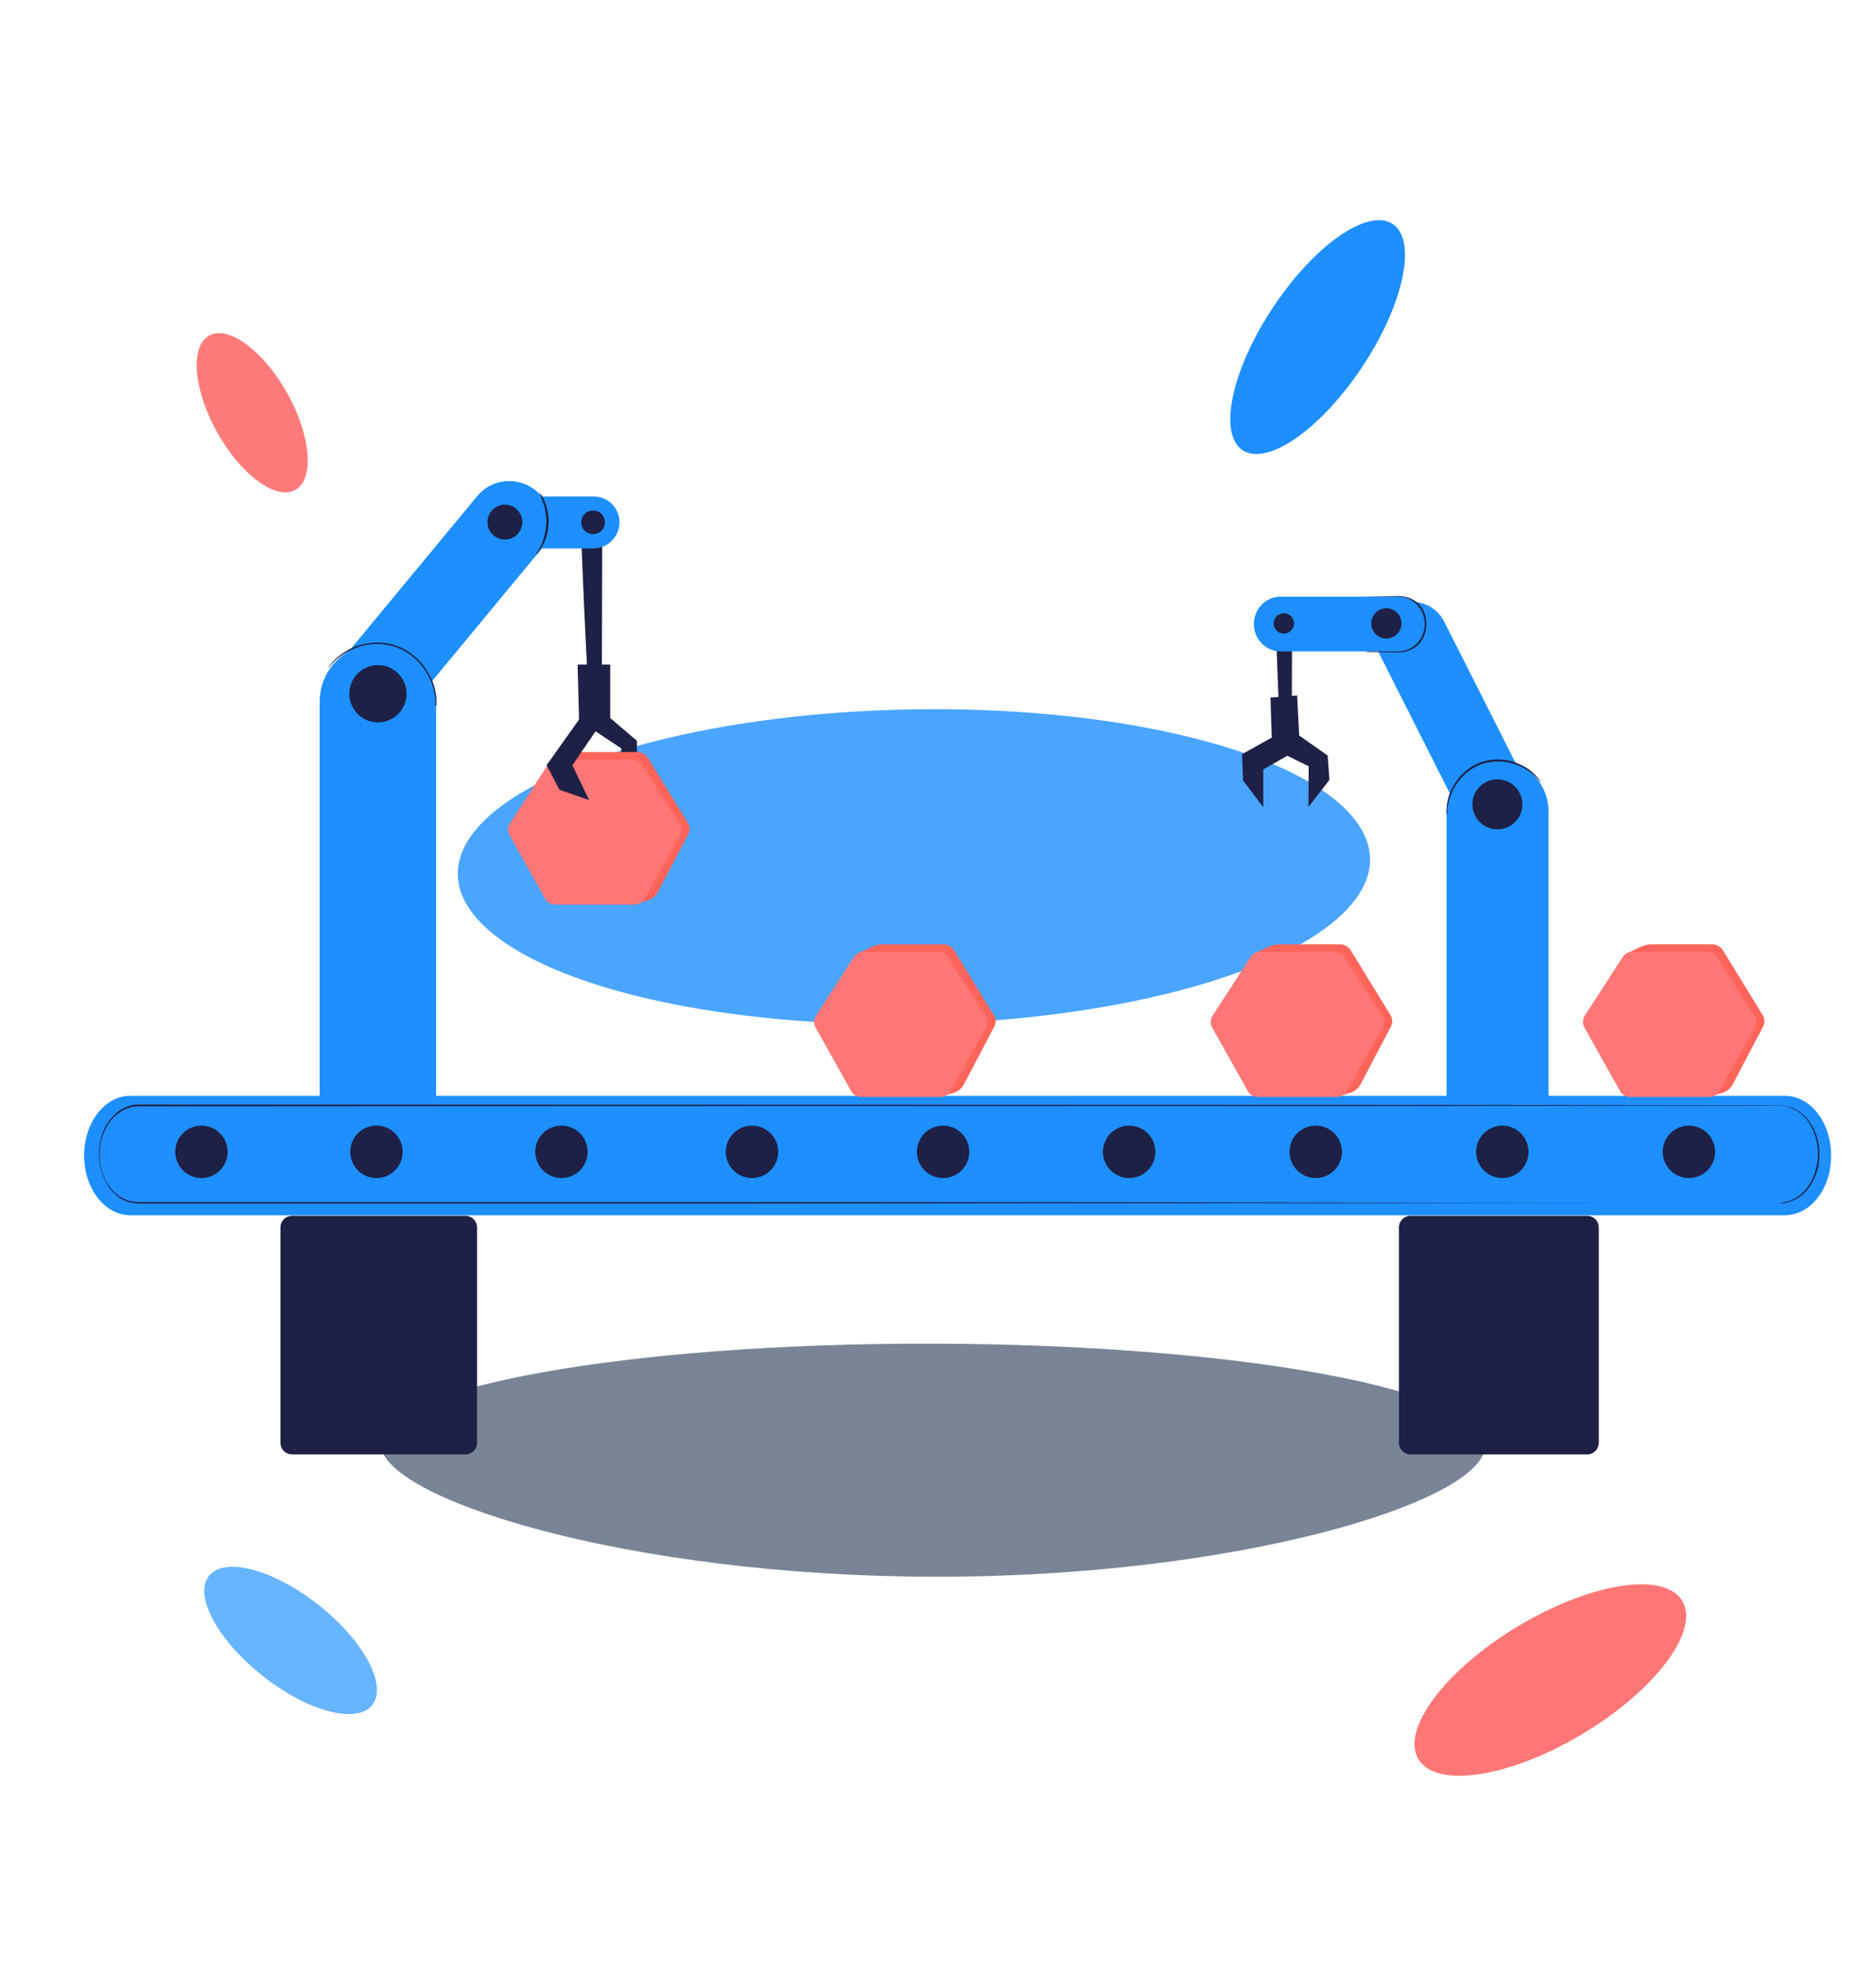 <svg width="582" height="608" viewBox="0 0 582 608" fill="none" xmlns="http://www.w3.org/2000/svg">
<g opacity="0.53" filter="url(#filter0_f_7907_52156)">
<path d="M289.456 416.647C384.098 416.853 460.79 431.007 460.753 448.261C460.715 465.516 384.098 489.136 289.456 488.93C194.814 488.725 117.985 464.771 118.023 447.517C118.06 430.262 194.813 416.441 289.456 416.647Z" fill="#011938"/>
</g>
<g opacity="0.8" filter="url(#filter1_f_7907_52156)">
<ellipse cx="283.531" cy="268.757" rx="48.791" ry="141.525" transform="rotate(-91.008 283.531 268.757)" fill="#1D8FFF"/>
</g>
<g filter="url(#filter2_f_7907_52156)">
<ellipse cx="408.779" cy="104.534" rx="42.097" ry="16.632" transform="rotate(-56.416 408.779 104.534)" fill="#1D8FFF"/>
</g>
<g opacity="0.67" filter="url(#filter3_f_7907_52156)">
<ellipse cx="90.161" cy="508.672" rx="32.283" ry="14.003" transform="rotate(38.307 90.161 508.672)" fill="#1D8FFF"/>
</g>
<g filter="url(#filter4_f_7907_52156)">
<ellipse cx="480.97" cy="520.956" rx="47.717" ry="19.463" transform="rotate(149.048 480.97 520.956)" fill="#FF7676"/>
</g>
<g filter="url(#filter5_f_7907_52156)">
<ellipse cx="78.242" cy="127.997" rx="27.409" ry="12.445" transform="rotate(60.786 78.242 127.997)" fill="#FF7676"/>
<ellipse cx="78.242" cy="127.997" rx="27.409" ry="12.445" transform="rotate(60.786 78.242 127.997)" fill="white" fill-opacity="0.04"/>
</g>
<path d="M395.975 196.49C395.736 196.967 397.247 230.375 397.247 230.375L400.747 230.295L400.826 196.331L395.975 196.49Z" fill="#1E2045"/>
<path d="M402.417 215.661L394.145 216.297L394.543 228.705L385.316 233.875L385.635 241.988L391.918 250.339V238.568L399.394 234.352L405.996 237.613L405.916 250.259L412.438 241.829L411.882 234.273L403.053 228.069L402.417 215.661Z" fill="#1E2045"/>
<path d="M428.033 202.955L454.72 255.807C457.536 261.367 464.265 263.526 469.824 260.711C475.384 257.895 477.544 251.166 474.728 245.607L448.041 192.754C445.225 187.195 438.496 185.035 432.937 187.851C427.377 190.666 425.218 197.395 428.033 202.955Z" fill="#1D8FFF"/>
<path d="M397.291 202H433.709C438.275 202 442 198.181 442 193.5C442 188.819 438.275 185 433.709 185H397.291C392.725 185 389 188.819 389 193.5C389 198.181 392.725 202 397.291 202Z" fill="#1D8FFF"/>
<path d="M480.405 339.764V251.552C480.405 242.879 473.364 235.736 464.589 235.736C455.916 235.736 448.773 242.777 448.773 251.552V339.866C448.773 360.219 480.405 360.092 480.405 339.764Z" fill="#1D8FFF"/>
<path d="M470.028 254.894C473.057 251.865 473.057 246.955 470.028 243.927C467 240.898 462.09 240.898 459.062 243.927C456.033 246.955 456.033 251.865 459.061 254.894C462.09 257.922 467 257.922 470.028 254.894Z" fill="#1E2045"/>
<path d="M430.104 198.004C432.696 198.004 434.797 195.902 434.797 193.31C434.797 190.718 432.696 188.616 430.104 188.616C427.512 188.616 425.41 190.718 425.41 193.31C425.41 195.902 427.512 198.004 430.104 198.004Z" fill="#1E2045"/>
<path d="M398.288 196.472C400.035 196.472 401.451 195.056 401.451 193.309C401.451 191.562 400.035 190.146 398.288 190.146C396.541 190.146 395.125 191.562 395.125 193.309C395.125 195.056 396.541 196.472 398.288 196.472Z" fill="#1E2045"/>
<path d="M448.878 252.879C448.878 252.879 448.878 252.777 448.776 252.471C448.776 252.165 448.674 251.757 448.776 251.246C448.776 250.226 448.98 248.696 449.49 246.859C450.102 245.022 451.123 242.981 452.755 241.043C454.388 239.104 456.633 237.37 459.388 236.349C462.143 235.431 465 235.329 467.448 235.737C469.897 236.145 472.04 237.165 473.673 238.186C475.305 239.206 476.326 240.329 477.04 241.145C477.346 241.553 477.652 241.859 477.754 242.165C477.958 242.369 477.958 242.471 477.958 242.573C477.856 242.675 476.632 240.533 473.469 238.594C471.938 237.574 469.795 236.757 467.448 236.349C465 235.941 462.245 236.043 459.592 236.961C456.939 237.88 454.694 239.614 453.163 241.451C451.531 243.288 450.51 245.226 449.898 247.063C448.674 250.532 448.98 252.879 448.878 252.879Z" fill="#1E2045"/>
<path d="M180.44 166.538C180.126 167.166 182.116 207.014 182.116 207.014L186.725 206.909L186.83 166.328L180.44 166.538Z" fill="#1E2045"/>
<path d="M189.321 206.08L179.199 206.08L179.651 223.379L192.771 232.086V246.89L197.585 238.291L197.587 229.706L189.321 222.656V206.08Z" fill="#1E2045"/>
<path d="M167.947 170.264L124.683 222.507C120.194 228.017 112.031 228.731 106.521 224.241C101.011 219.752 100.297 211.589 104.786 206.079L148.05 153.836C152.539 148.326 160.702 147.612 166.212 152.102C171.722 156.693 172.436 164.856 167.947 170.264Z" fill="#1D8FFF"/>
<path d="M184.133 170.06H155.604C151.114 170.06 147.543 166.489 147.543 161.999C147.543 157.51 151.114 153.938 155.604 153.938H184.133C188.623 153.938 192.194 157.51 192.194 161.999C192.194 166.387 188.521 170.06 184.133 170.06Z" fill="#1D8FFF"/>
<path d="M99.176 345.313V217.608C99.176 207.609 107.237 199.548 117.236 199.548C127.236 199.548 135.297 207.609 135.297 217.608V345.313H99.176Z" fill="#1D8FFF"/>
<path d="M126.01 216.536C126.795 211.696 123.509 207.136 118.669 206.351C113.83 205.566 109.27 208.852 108.485 213.691C107.699 218.531 110.986 223.091 115.825 223.876C120.665 224.662 125.224 221.375 126.01 216.536Z" fill="#1E2045"/>
<path d="M156.623 167.304C159.609 167.304 162.031 164.883 162.031 161.896C162.031 158.909 159.609 156.488 156.623 156.488C153.636 156.488 151.215 158.909 151.215 161.896C151.215 164.883 153.636 167.304 156.623 167.304Z" fill="#1E2045"/>
<path d="M186.596 159.347C188.024 160.775 188.024 163.122 186.596 164.551C185.167 165.979 182.82 165.979 181.392 164.551C179.963 163.122 179.963 160.775 181.392 159.347C182.82 157.918 185.167 157.918 186.596 159.347Z" fill="#1E2045"/>
<path d="M135.194 219.037C134.99 219.037 135.5 216.282 134.071 212.201C133.357 210.16 132.133 207.915 130.296 205.772C128.46 203.63 125.909 201.793 122.848 200.67C119.786 199.65 116.623 199.446 113.868 199.956C111.113 200.466 108.767 201.487 106.93 202.609C103.257 204.854 101.93 207.303 101.828 207.201C101.828 207.201 101.93 207.099 102.032 206.793C102.236 206.589 102.44 206.078 102.848 205.67C103.563 204.752 104.889 203.527 106.726 202.303C108.562 201.079 110.909 200.058 113.766 199.548C116.623 199.038 119.888 199.14 123.052 200.262C126.215 201.385 128.766 203.425 130.704 205.568C132.541 207.711 133.765 210.058 134.48 212.201C135.194 214.241 135.398 216.078 135.398 217.2C135.398 217.813 135.398 218.323 135.398 218.629C135.194 218.935 135.194 219.037 135.194 219.037Z" fill="#1E2045"/>
<path d="M167.335 152.714C167.335 152.714 167.539 152.918 167.845 153.326C168.151 153.734 168.559 154.448 168.865 155.265C169.273 156.081 169.58 157.203 169.886 158.428C170.09 159.652 170.294 161.081 170.192 162.509C170.09 163.938 169.886 165.264 169.478 166.489C169.069 167.713 168.661 168.734 168.151 169.55C167.641 170.366 167.233 170.978 166.927 171.386C166.621 171.795 166.416 171.999 166.314 171.999C166.212 171.897 166.927 171.08 167.743 169.346C168.151 168.529 168.559 167.509 168.865 166.285C169.171 165.06 169.376 163.836 169.478 162.407C169.58 160.979 169.376 159.652 169.171 158.428C168.967 157.203 168.661 156.183 168.253 155.367C167.947 153.734 167.233 152.714 167.335 152.714Z" fill="#1E2045"/>
<path d="M553.726 376.831H40.442C32.495 376.831 26.102 368.574 26.102 358.311C26.102 348.048 32.495 339.79 40.442 339.79H553.726C561.672 339.79 568.066 348.048 568.066 358.311C568.157 368.574 561.672 376.831 553.726 376.831Z" fill="#1D8FFF"/>
<path d="M68.337 362.821C71.462 359.596 71.381 354.448 68.156 351.323C64.931 348.198 59.784 348.279 56.658 351.504C53.533 354.729 53.614 359.876 56.839 363.001C60.064 366.126 65.212 366.046 68.337 362.821Z" fill="#1E2045"/>
<path d="M124.694 359.036C125.73 354.667 123.026 350.285 118.657 349.25C114.287 348.215 109.905 350.918 108.87 355.288C107.835 359.658 110.538 364.039 114.908 365.074C119.278 366.109 123.659 363.406 124.694 359.036Z" fill="#1E2045"/>
<path d="M177.279 364.68C181.431 362.97 183.41 358.217 181.7 354.065C179.989 349.913 175.237 347.934 171.084 349.644C166.932 351.355 164.953 356.107 166.664 360.259C168.374 364.411 173.127 366.391 177.279 364.68Z" fill="#1E2045"/>
<path d="M239.045 362.912C242.221 359.736 242.221 354.588 239.045 351.413C235.87 348.237 230.722 348.237 227.546 351.413C224.371 354.588 224.371 359.736 227.546 362.912C230.722 366.087 235.87 366.087 239.045 362.912Z" fill="#1E2045"/>
<path d="M300.495 359.036C301.53 354.667 298.827 350.285 294.457 349.25C290.088 348.215 285.706 350.918 284.671 355.288C283.636 359.658 286.339 364.039 290.709 365.074C295.079 366.109 299.46 363.406 300.495 359.036Z" fill="#1E2045"/>
<path d="M358.169 359.243C359.318 354.901 356.73 350.451 352.389 349.302C348.048 348.152 343.597 350.74 342.448 355.081C341.299 359.422 343.886 363.873 348.227 365.022C352.569 366.171 357.019 363.584 358.169 359.243Z" fill="#1E2045"/>
<path d="M416.051 359.243C417.2 354.901 414.613 350.451 410.272 349.302C405.931 348.152 401.48 350.74 400.331 355.081C399.182 359.422 401.769 363.873 406.11 365.022C410.451 366.171 414.902 363.584 416.051 359.243Z" fill="#1E2045"/>
<path d="M473.934 359.243C475.083 354.901 472.496 350.451 468.155 349.302C463.813 348.152 459.363 350.74 458.214 355.081C457.064 359.422 459.652 363.873 463.993 365.022C468.334 366.171 472.785 363.584 473.934 359.243Z" fill="#1E2045"/>
<path d="M531.817 359.243C532.966 354.901 530.379 350.451 526.037 349.302C521.696 348.152 517.246 350.74 516.096 355.081C514.947 359.422 517.535 363.873 521.876 365.022C526.217 366.171 530.668 363.584 531.817 359.243Z" fill="#1E2045"/>
<path d="M496 447.386C496 449.382 494.382 451 492.386 451H437.614C435.618 451 434 449.382 434 447.386V380.614C434 378.618 435.618 377 437.614 377H492.386C494.382 377 496 378.618 496 380.614V447.386Z" fill="#1E2045"/>
<path d="M148 447.386C148 449.382 146.382 451 144.386 451H90.614C88.618 451 87 449.382 87 447.386V380.614C87 378.618 88.618 377 90.614 377H144.386C146.382 377 148 378.618 148 380.614V447.386Z" fill="#1E2045"/>
<path d="M552.031 372.99C552.031 372.99 552.214 372.99 552.671 372.876C553.128 372.876 553.767 372.761 554.681 372.533C555.503 372.305 556.6 371.848 557.788 371.049C558.976 370.249 560.164 369.107 561.26 367.394C562.357 365.682 563.271 363.512 563.728 360.886C564.185 358.259 564.093 355.29 563.179 352.321C562.266 349.352 560.529 346.612 557.971 344.785C556.691 343.871 555.229 343.3 553.767 342.958C552.214 342.729 550.66 342.844 549.016 342.844C522.607 342.844 484.503 342.844 437.351 342.958C343.049 342.958 186.743 342.958 42.822 343.072C40.629 343.072 38.436 343.871 36.517 345.356C35.603 346.041 34.689 346.954 33.958 347.982C33.227 349.01 32.588 350.152 32.131 351.408C31.126 353.806 30.76 356.661 30.943 359.401C31.217 362.142 31.948 364.768 33.319 366.938C33.958 367.965 34.781 368.993 35.603 369.792C36.426 370.592 37.431 371.277 38.436 371.734C39.441 372.305 40.538 372.533 41.634 372.647C42.731 372.761 43.827 372.761 44.924 372.761C49.31 372.761 53.696 372.761 58.082 372.761C75.627 372.761 118.897 372.761 135.802 372.761C169.704 372.761 202.509 372.761 233.669 372.761C295.989 372.761 352.186 372.761 399.338 372.876C446.489 372.876 484.685 372.99 511.002 372.99C524.161 372.99 534.395 372.99 541.34 372.99C544.812 372.99 547.462 372.99 549.198 372.99C551.117 372.876 552.031 372.99 552.031 372.99C552.031 372.99 551.117 372.99 549.381 372.99C547.554 372.99 544.995 372.99 541.523 372.99C534.578 372.99 524.343 372.99 511.185 372.99C484.777 372.99 446.672 372.99 399.521 373.104C352.369 373.104 296.172 373.104 233.851 373.218C202.691 373.218 169.978 373.218 135.985 373.218C118.989 373.218 75.718 373.218 58.265 373.218C53.879 373.218 49.493 373.218 45.106 373.218C44.01 373.218 42.913 373.218 41.817 373.104C40.72 372.99 39.624 372.647 38.527 372.19C37.431 371.734 36.426 371.049 35.603 370.135C34.689 369.336 33.867 368.308 33.227 367.166C31.857 364.882 31.034 362.142 30.76 359.401C30.577 356.546 30.943 353.692 31.948 351.065C32.405 349.809 33.045 348.553 33.867 347.525C34.598 346.498 35.512 345.584 36.517 344.785C38.436 343.3 40.72 342.501 43.005 342.501C186.926 342.501 343.231 342.615 437.534 342.615C484.685 342.615 522.881 342.729 549.198 342.729C550.843 342.729 552.488 342.615 554.041 342.958C555.595 343.186 557.057 343.871 558.336 344.785C560.895 346.612 562.722 349.467 563.636 352.436C564.55 355.404 564.641 358.488 564.185 361.114C563.728 363.74 562.722 365.91 561.626 367.623C560.529 369.336 559.25 370.478 558.062 371.277C556.874 372.076 555.869 372.419 554.955 372.761C554.042 372.99 553.402 373.104 552.945 373.104C552.214 372.99 552.031 372.99 552.031 372.99Z" fill="#1E2045"/>
<path d="M196.127 279.235C197.144 279.878 198.394 280.036 199.539 279.666L200.985 279.198C202.333 278.763 203.457 277.817 204.116 276.564L213.504 258.721C214.097 257.592 214.052 256.234 213.385 255.148L201.091 235.117C200.354 233.916 199.046 233.185 197.637 233.185H179.135C177.826 233.185 176.533 233.478 175.353 234.045L171.875 235.712C171.15 236.06 170.544 236.616 170.136 237.309L161.185 252.5C160.074 254.386 160.661 256.813 162.511 257.982L196.127 279.235Z" fill="#FF645A"/>
<path d="M169.151 278.743C169.77 279.847 170.937 280.53 172.203 280.53H196.834C198.1 280.53 199.267 279.847 199.886 278.743L210.974 258.967C211.609 257.836 211.565 256.446 210.861 255.357L199.07 237.117C198.426 236.12 197.32 235.518 196.132 235.518H172.904C171.717 235.518 170.611 236.12 169.966 237.117L158.176 255.357C157.472 256.446 157.428 257.836 158.063 258.967L169.151 278.743Z" fill="#FF7676"/>
<path d="M291.073 338.863C292.09 339.506 293.339 339.663 294.484 339.294L295.931 338.826C297.278 338.391 298.402 337.445 299.061 336.192L308.449 318.349C309.043 317.22 308.998 315.862 308.331 314.776L296.036 294.745C295.299 293.544 293.992 292.812 292.583 292.812H274.08C272.771 292.812 271.478 293.106 270.298 293.673L266.82 295.34C266.095 295.688 265.49 296.244 265.081 296.937L256.13 312.128C255.019 314.014 255.606 316.441 257.456 317.61L291.073 338.863Z" fill="#FF645A"/>
<path d="M264.097 338.371C264.716 339.475 265.882 340.158 267.148 340.158H291.779C293.045 340.158 294.212 339.475 294.831 338.371L305.92 318.595C306.554 317.464 306.51 316.074 305.806 314.985L294.016 296.745C293.371 295.748 292.265 295.146 291.078 295.146H267.85C266.662 295.146 265.556 295.748 264.912 296.745L253.121 314.985C252.417 316.074 252.374 317.464 253.008 318.595L264.097 338.371Z" fill="#FF7676"/>
<path d="M414.12 338.863C415.136 339.506 416.386 339.663 417.531 339.294L418.978 338.826C420.325 338.391 421.449 337.445 422.108 336.192L431.496 318.349C432.09 317.22 432.045 315.862 431.378 314.776L419.083 294.745C418.346 293.544 417.038 292.812 415.63 292.812H397.127C395.818 292.812 394.525 293.106 393.345 293.673L389.867 295.34C389.142 295.688 388.536 296.244 388.128 296.937L379.177 312.128C378.066 314.014 378.653 316.441 380.503 317.61L414.12 338.863Z" fill="#FF645A"/>
<path d="M387.143 338.371C387.762 339.475 388.929 340.158 390.195 340.158H414.826C416.092 340.158 417.259 339.475 417.878 338.371L428.966 318.595C429.601 317.464 429.557 316.074 428.853 314.985L417.063 296.745C416.418 295.748 415.312 295.146 414.125 295.146H390.897C389.709 295.146 388.603 295.748 387.959 296.745L376.168 314.985C375.464 316.074 375.42 317.464 376.055 318.595L387.143 338.371Z" fill="#FF7676"/>
<path d="M529.588 338.863C530.605 339.506 531.855 339.663 533 339.294L534.446 338.826C535.794 338.391 536.918 337.445 537.577 336.192L546.965 318.349C547.558 317.22 547.513 315.862 546.846 314.776L534.552 294.745C533.815 293.544 532.507 292.812 531.098 292.812H512.596C511.286 292.812 509.994 293.106 508.814 293.673L505.336 295.34C504.611 295.688 504.005 296.244 503.597 296.937L494.646 312.128C493.535 314.014 494.122 316.441 495.972 317.61L529.588 338.863Z" fill="#FF645A"/>
<path d="M502.612 338.371C503.231 339.475 504.398 340.158 505.664 340.158H530.295C531.561 340.158 532.727 339.475 533.346 338.371L544.435 318.595C545.07 317.464 545.026 316.074 544.322 314.985L532.531 296.745C531.887 295.748 530.781 295.146 529.593 295.146H506.365C505.178 295.146 504.072 295.748 503.427 296.745L491.637 314.985C490.933 316.074 490.889 317.464 491.524 318.595L502.612 338.371Z" fill="#FF7676"/>
<path d="M169.566 237.289L180.369 222.085H187.971L177.568 237.289L182.77 248.091L173.567 244.891L169.566 237.289Z" fill="#1E2045"/>
<path d="M424 202.166L433.708 202.3C438.849 202.3 442.5 198.71 442.5 193.5C442.5 188.29 438.849 184.8 433.708 184.8L424 184.98V185H433.708C438.274 185 441.998 188.819 441.998 193.5C441.998 198.181 438.274 202 433.708 202H424V202.166Z" fill="#1E2045"/>
<defs>
<filter id="filter0_f_7907_52156" x="72.805" y="371.426" width="433.168" height="162.724" filterUnits="userSpaceOnUse" color-interpolation-filters="sRGB">
<feFlood flood-opacity="0" result="BackgroundImageFix"/>
<feBlend mode="normal" in="SourceGraphic" in2="BackgroundImageFix" result="shape"/>
<feGaussianBlur stdDeviation="22.609" result="effect1_foregroundBlur_7907_52156"/>
</filter>
<filter id="filter1_f_7907_52156" x="57.677" y="135.558" width="451.708" height="266.396" filterUnits="userSpaceOnUse" color-interpolation-filters="sRGB">
<feFlood flood-opacity="0" result="BackgroundImageFix"/>
<feBlend mode="normal" in="SourceGraphic" in2="BackgroundImageFix" result="shape"/>
<feGaussianBlur stdDeviation="42.175" result="effect1_foregroundBlur_7907_52156"/>
</filter>
<filter id="filter2_f_7907_52156" x="352.57" y="39.158" width="112.419" height="130.752" filterUnits="userSpaceOnUse" color-interpolation-filters="sRGB">
<feFlood flood-opacity="0" result="BackgroundImageFix"/>
<feBlend mode="normal" in="SourceGraphic" in2="BackgroundImageFix" result="shape"/>
<feGaussianBlur stdDeviation="14.555" result="effect1_foregroundBlur_7907_52156"/>
</filter>
<filter id="filter3_f_7907_52156" x="40.002" y="462.465" width="100.315" height="92.413" filterUnits="userSpaceOnUse" color-interpolation-filters="sRGB">
<feFlood flood-opacity="0" result="BackgroundImageFix"/>
<feBlend mode="normal" in="SourceGraphic" in2="BackgroundImageFix" result="shape"/>
<feGaussianBlur stdDeviation="11.686" result="effect1_foregroundBlur_7907_52156"/>
</filter>
<filter id="filter4_f_7907_52156" x="403.564" y="456.005" width="154.814" height="129.902" filterUnits="userSpaceOnUse" color-interpolation-filters="sRGB">
<feFlood flood-opacity="0" result="BackgroundImageFix"/>
<feBlend mode="normal" in="SourceGraphic" in2="BackgroundImageFix" result="shape"/>
<feGaussianBlur stdDeviation="17.634" result="effect1_foregroundBlur_7907_52156"/>
</filter>
<filter id="filter5_f_7907_52156" x="35.008" y="77.31" width="86.469" height="101.376" filterUnits="userSpaceOnUse" color-interpolation-filters="sRGB">
<feFlood flood-opacity="0" result="BackgroundImageFix"/>
<feBlend mode="normal" in="SourceGraphic" in2="BackgroundImageFix" result="shape"/>
<feGaussianBlur stdDeviation="13" result="effect1_foregroundBlur_7907_52156"/>
</filter>
</defs>
</svg>
